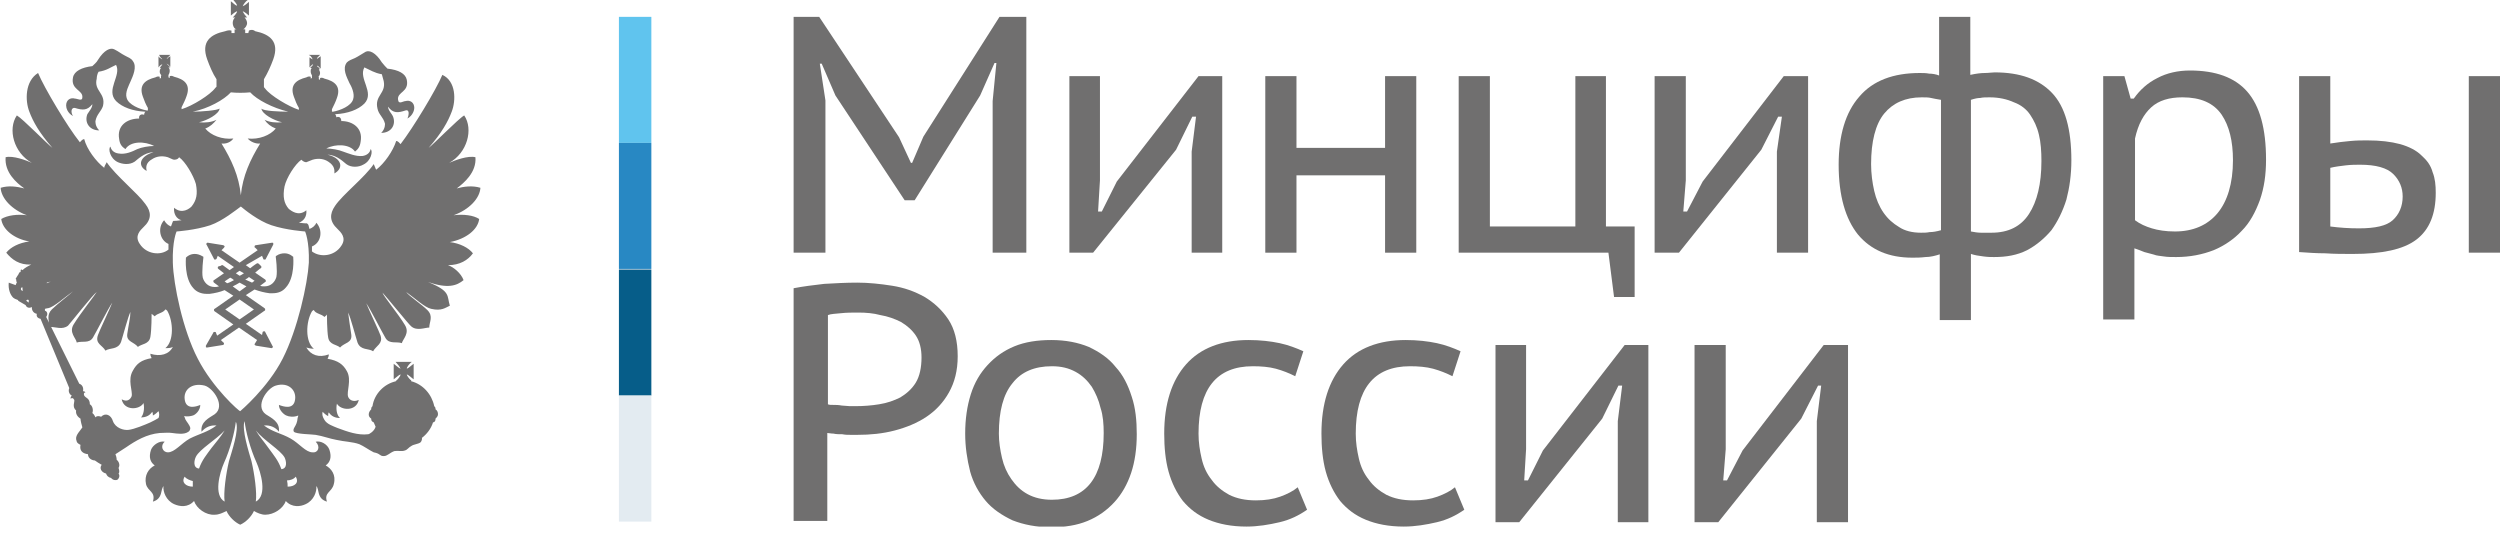 <?xml version="1.0" encoding="UTF-8"?> <svg xmlns="http://www.w3.org/2000/svg" width="173" height="37" viewBox="0 0 173 37" fill="none"> <g clip-path="url(#clip0_0_330)"> <path d="M20.249 17.745C20.249 17.745 20.033 17.529 19.688 17.529C19.515 17.529 19.299 17.572 19.126 17.702C19.083 17.702 19.083 17.745 19.083 17.788C19.083 17.788 19.213 18.738 19.126 19.169C19.04 19.472 18.781 19.817 18.306 19.817C18.22 19.817 18.09 19.817 18.004 19.774L18.349 19.515C18.392 19.515 18.392 19.472 18.392 19.429C18.392 19.385 18.392 19.385 18.349 19.342L17.658 18.867C17.874 18.695 18.004 18.565 18.047 18.565C18.047 18.565 18.09 18.522 18.09 18.479C18.09 18.436 18.09 18.436 18.047 18.392L17.917 18.263C17.917 18.263 17.874 18.22 17.831 18.22H17.788C17.788 18.22 17.572 18.349 17.313 18.565L17.011 18.349L18.133 17.702L18.22 17.918C18.22 17.961 18.263 17.961 18.306 17.961C18.349 17.961 18.392 17.961 18.392 17.918L18.91 16.924C18.91 16.881 18.91 16.838 18.91 16.838C18.91 16.795 18.867 16.795 18.824 16.795L17.701 16.968C17.658 16.968 17.615 17.011 17.615 17.054C17.615 17.097 17.615 17.14 17.658 17.14L17.831 17.313L16.579 18.177L15.327 17.313L15.5 17.14C15.543 17.097 15.543 17.054 15.543 17.054C15.543 17.011 15.5 17.011 15.456 16.968L14.377 16.795C14.334 16.795 14.334 16.795 14.291 16.838C14.291 16.881 14.248 16.924 14.291 16.924L14.809 17.918C14.809 17.961 14.852 17.961 14.895 17.961C14.938 17.961 14.982 17.918 14.982 17.918L15.068 17.702L16.19 18.479L15.888 18.695C15.586 18.479 15.413 18.349 15.413 18.349H15.37C15.327 18.349 15.327 18.349 15.284 18.392L15.111 18.436C15.111 18.436 15.068 18.479 15.068 18.522C15.068 18.565 15.068 18.565 15.111 18.608C15.111 18.608 15.284 18.738 15.5 18.91L14.809 19.385C14.766 19.385 14.766 19.429 14.766 19.472C14.766 19.515 14.766 19.515 14.809 19.558L15.154 19.817C15.025 19.86 14.938 19.86 14.852 19.86C14.377 19.86 14.118 19.515 14.032 19.213C13.945 18.824 14.075 17.831 14.075 17.831C14.075 17.788 14.075 17.745 14.032 17.745C13.816 17.615 13.643 17.572 13.47 17.572C13.125 17.572 12.909 17.788 12.909 17.788L12.866 17.831C12.866 17.874 12.736 19.256 13.384 19.947C13.6 20.206 13.945 20.335 14.291 20.335C14.377 20.335 14.42 20.335 14.507 20.335C14.852 20.292 15.241 20.206 15.543 20.076L16.147 20.465L14.852 21.371C14.809 21.371 14.809 21.415 14.809 21.458C14.809 21.501 14.809 21.501 14.852 21.544L16.147 22.451L15.025 23.228L14.938 23.012C14.938 22.969 14.895 22.969 14.852 22.969C14.809 22.969 14.766 22.969 14.766 23.012L14.248 23.919C14.248 23.962 14.248 24.005 14.248 24.005C14.248 24.048 14.291 24.048 14.334 24.048L15.413 23.875C15.456 23.875 15.5 23.832 15.5 23.789C15.5 23.746 15.5 23.703 15.456 23.703L15.284 23.53L16.536 22.667L17.788 23.53L17.658 23.746C17.615 23.789 17.615 23.832 17.615 23.832C17.615 23.875 17.658 23.875 17.701 23.919L18.781 24.091C18.824 24.091 18.824 24.091 18.867 24.048C18.867 24.005 18.91 23.962 18.867 23.962L18.349 22.969C18.349 22.926 18.306 22.926 18.263 22.926C18.22 22.926 18.176 22.969 18.176 22.969L18.133 23.185L17.011 22.408L18.306 21.501C18.349 21.501 18.349 21.458 18.349 21.415C18.349 21.371 18.349 21.371 18.306 21.328L17.011 20.422L17.615 20.033C17.961 20.163 18.306 20.249 18.651 20.292C18.738 20.292 18.781 20.292 18.867 20.292C19.256 20.292 19.558 20.163 19.774 19.904C20.422 19.213 20.292 17.831 20.292 17.788C20.292 17.788 20.292 17.745 20.249 17.745ZM16.579 18.738L16.881 18.91C16.795 18.954 16.709 19.04 16.579 19.083C16.493 19.04 16.406 18.954 16.32 18.91L16.579 18.738ZM15.543 19.472L15.931 19.213C16.018 19.256 16.104 19.299 16.19 19.385C16.018 19.472 15.888 19.558 15.716 19.601L15.543 19.472ZM17.572 21.415L16.579 22.105L15.586 21.415L16.579 20.724L17.572 21.415ZM16.579 20.163L16.104 19.817C16.277 19.731 16.45 19.644 16.579 19.558C16.752 19.644 16.881 19.731 17.054 19.817L16.579 20.163ZM17.442 19.558C17.27 19.472 17.14 19.429 16.968 19.342C17.054 19.299 17.14 19.256 17.227 19.169L17.615 19.429L17.442 19.558Z" fill="#706F6F"></path> <path d="M33.159 15.154C32.77 14.895 32.079 14.809 31.389 14.895C32.468 14.507 33.202 13.729 33.245 12.995C32.684 12.823 32.079 12.909 31.605 13.039C32.123 12.65 32.986 11.916 32.9 10.88C32.382 10.75 31.475 11.096 31.086 11.268C32.338 10.578 32.77 8.937 32.123 7.987C31.734 8.203 29.964 10.017 29.662 10.232C30.568 9.196 31 8.419 31.259 7.728C31.561 6.951 31.561 5.613 30.611 5.181C30.18 6.217 28.582 8.851 27.719 9.973C27.632 9.887 27.546 9.757 27.416 9.757C27.201 10.448 26.596 11.312 26.035 11.743C25.992 11.7 25.949 11.528 25.862 11.355C25.258 12.261 23.703 13.47 23.185 14.248C22.797 14.809 22.797 15.327 23.358 15.845C23.574 16.061 24.006 16.45 23.617 17.011C23.142 17.745 22.149 17.831 21.588 17.399C21.588 17.27 21.588 17.14 21.588 17.054C22.236 16.795 22.365 15.931 21.89 15.413C21.804 15.629 21.631 15.759 21.415 15.845C21.372 15.629 21.329 15.5 21.286 15.5L21.243 15.456H21.199C21.199 15.456 20.983 15.456 20.681 15.413C21.027 15.284 21.243 14.982 21.199 14.55C20.638 15.025 20.12 14.55 19.991 14.463C19.645 14.075 19.559 13.6 19.688 12.909C19.818 12.305 20.422 11.355 20.854 11.053C20.897 11.096 21.027 11.225 21.199 11.225C21.329 11.182 21.502 11.096 21.631 11.053C22.063 10.923 22.451 11.009 22.71 11.182C23.185 11.484 23.142 11.787 23.142 12.002C23.833 11.614 23.617 10.923 22.667 10.707C23.315 10.707 23.833 11.268 23.963 11.355C24.308 11.614 24.826 11.571 25.128 11.398C25.69 11.139 25.819 10.448 25.646 10.319C25.603 10.578 25.387 10.75 25.085 10.794C24.61 10.837 24.135 10.621 23.747 10.491C23.445 10.362 22.926 10.275 22.581 10.275C23.229 9.93 24.222 9.973 24.567 10.491C24.783 10.319 24.912 10.146 24.956 9.801C25.128 8.851 24.394 8.376 23.617 8.376C23.617 8.16 23.488 8.03 23.272 8.117C23.272 8.03 23.229 7.944 23.185 7.901H23.229C24.049 7.858 24.783 7.599 25.215 7.167C25.949 6.39 24.783 5.44 25.215 4.663C25.603 4.836 25.905 5.051 26.424 5.138C26.467 5.267 26.51 5.483 26.553 5.613C26.726 6.476 25.905 6.606 26.121 7.512C26.208 7.944 26.51 8.074 26.639 8.549C26.639 8.549 26.683 8.894 26.38 9.196C27.071 9.196 27.416 8.635 27.201 8.074C27.114 7.858 26.855 7.642 26.855 7.383C27.201 7.858 27.546 7.815 28.064 7.642C28.323 7.556 28.323 7.901 28.194 8.203C28.582 7.987 28.669 7.599 28.669 7.469C28.669 7.081 28.366 6.908 28.064 6.994C27.892 6.994 27.589 7.253 27.546 6.908C27.46 6.347 28.323 6.39 28.151 5.526C28.064 5.095 27.589 4.836 26.812 4.749C26.726 4.663 26.553 4.49 26.424 4.317C25.992 3.627 25.56 3.454 25.301 3.583C24.999 3.756 24.826 3.886 24.567 4.015C24.351 4.102 24.135 4.188 24.006 4.317C23.66 4.749 24.006 5.354 24.178 5.742C24.308 5.958 24.567 6.476 24.438 6.865C24.308 7.34 23.531 7.642 23.056 7.728C23.013 7.728 23.013 7.728 22.97 7.728V7.556C23.099 7.296 23.229 7.037 23.315 6.778C23.617 5.958 23.142 5.613 22.451 5.44C22.365 5.397 22.279 5.354 22.149 5.397V5.526L22.063 5.483V5.31H22.02C22.106 5.267 22.149 5.138 22.149 5.051C22.149 4.965 22.106 4.879 22.063 4.792H22.149L22.106 4.749C22.106 4.706 22.063 4.663 21.977 4.62C21.977 4.62 21.933 4.576 21.933 4.533C21.933 4.533 21.977 4.576 22.02 4.576C22.063 4.62 22.106 4.663 22.149 4.706L22.192 4.749V3.886L22.149 3.929C22.149 3.929 22.063 3.972 22.02 4.015C21.977 4.058 21.977 4.058 21.933 4.058C21.933 4.058 21.933 4.015 21.977 3.972C22.02 3.929 22.063 3.886 22.106 3.843L22.149 3.799H21.372L21.502 3.886C21.502 3.929 21.588 3.972 21.588 4.015C21.588 4.058 21.631 4.058 21.631 4.102C21.631 4.102 21.588 4.102 21.545 4.058C21.459 4.015 21.459 3.972 21.415 3.972V3.886V4.663L21.459 4.62C21.502 4.576 21.545 4.533 21.588 4.49C21.588 4.49 21.631 4.447 21.674 4.447C21.674 4.447 21.631 4.49 21.631 4.533C21.588 4.576 21.545 4.62 21.502 4.663L21.459 4.706H21.588C21.502 4.749 21.502 4.836 21.502 4.965C21.502 5.051 21.545 5.138 21.588 5.224V5.397L21.502 5.44V5.31C21.372 5.267 21.286 5.31 21.199 5.354C20.509 5.526 20.034 5.872 20.336 6.692C20.422 6.951 20.552 7.253 20.681 7.469V7.599C19.991 7.383 18.695 6.606 18.35 6.131C18.307 6.088 18.264 6.044 18.264 6.001V5.483C18.523 5.051 18.738 4.576 18.911 4.102C19.343 2.893 18.695 2.375 17.659 2.159C17.573 2.072 17.4 2.029 17.227 2.116L17.184 2.288H16.968V2.029C16.925 2.029 16.882 2.029 16.839 2.029C16.968 1.943 17.098 1.77 17.098 1.597C17.098 1.468 17.012 1.295 16.925 1.209H17.098C17.012 1.123 16.839 0.907 16.796 0.777C16.925 0.82 17.141 0.993 17.227 1.079V0.13C17.141 0.216 16.925 0.389 16.796 0.432C16.839 0.302 17.012 0.086 17.141 0H16.148C16.234 0.086 16.407 0.302 16.407 0.389C16.277 0.389 16.105 0.173 15.975 0.086V1.079C16.062 0.993 16.277 0.82 16.407 0.777C16.407 0.907 16.191 1.123 16.105 1.209H16.277C16.148 1.295 16.105 1.468 16.105 1.597C16.105 1.77 16.191 1.986 16.364 2.029C16.321 2.029 16.277 2.029 16.234 2.029V2.288H16.018V2.116C15.846 2.072 15.716 2.116 15.587 2.159C14.551 2.375 13.903 2.893 14.335 4.102C14.507 4.576 14.723 5.095 14.982 5.483V6.001C14.982 6.001 14.939 6.044 14.896 6.088C14.551 6.563 13.299 7.34 12.565 7.556V7.426C12.694 7.167 12.824 6.908 12.91 6.649C13.212 5.829 12.737 5.483 12.046 5.31C11.96 5.267 11.874 5.224 11.744 5.267V5.397L11.658 5.354V5.181C11.701 5.138 11.744 5.008 11.744 4.922C11.744 4.836 11.744 4.749 11.658 4.663H11.787L11.744 4.62C11.701 4.576 11.658 4.533 11.615 4.49C11.615 4.49 11.572 4.447 11.528 4.404L11.615 4.447C11.658 4.49 11.701 4.533 11.744 4.576L11.787 4.62V3.886L11.744 3.929C11.701 3.929 11.658 3.972 11.615 4.015C11.615 4.058 11.528 4.058 11.528 4.058C11.528 4.058 11.572 4.015 11.615 3.972C11.658 3.929 11.701 3.886 11.744 3.843L11.787 3.799H11.01L11.053 3.886C11.053 3.929 11.14 3.972 11.14 4.015C11.226 4.058 11.226 4.102 11.226 4.102C11.226 4.102 11.183 4.102 11.14 4.058C11.097 4.015 11.053 3.972 11.01 3.972L10.967 3.886V4.663L11.01 4.62C11.01 4.576 11.097 4.533 11.14 4.49C11.183 4.49 11.183 4.447 11.226 4.447C11.226 4.447 11.226 4.49 11.183 4.533C11.14 4.576 11.097 4.62 11.097 4.663L11.053 4.706H11.14C11.097 4.749 11.053 4.836 11.053 4.965C11.053 5.051 11.097 5.138 11.183 5.224H11.14V5.397L11.053 5.44V5.31C10.924 5.267 10.838 5.31 10.751 5.354C10.06 5.526 9.585 5.872 9.888 6.692C9.974 6.951 10.104 7.253 10.233 7.469V7.642C10.19 7.642 10.19 7.642 10.147 7.642C9.672 7.556 8.895 7.253 8.765 6.778C8.636 6.39 8.938 5.872 9.024 5.656C9.197 5.267 9.499 4.62 9.197 4.231C9.067 4.015 8.852 3.972 8.636 3.843C8.377 3.713 8.247 3.583 7.902 3.411C7.643 3.281 7.211 3.454 6.779 4.145C6.693 4.317 6.477 4.49 6.391 4.576C5.657 4.663 5.139 4.922 5.052 5.354C4.879 6.217 5.743 6.217 5.7 6.735C5.7 7.037 5.354 6.822 5.182 6.822C4.879 6.735 4.577 6.908 4.577 7.296C4.577 7.469 4.664 7.815 5.052 8.03C4.879 7.771 4.923 7.426 5.182 7.469C5.743 7.642 6.045 7.642 6.391 7.21C6.391 7.469 6.175 7.685 6.045 7.901C5.829 8.462 6.175 9.023 6.866 9.023C6.563 8.721 6.606 8.376 6.606 8.376C6.693 7.901 6.995 7.728 7.125 7.34C7.34 6.433 6.477 6.303 6.693 5.44C6.693 5.31 6.736 5.095 6.822 4.965C7.384 4.879 7.643 4.663 8.031 4.49C8.42 5.224 7.297 6.217 8.031 6.994C8.463 7.426 9.197 7.685 10.017 7.728H10.06C10.017 7.771 9.974 7.858 9.974 7.944C9.758 7.858 9.585 7.987 9.629 8.203C8.808 8.203 8.074 8.678 8.247 9.628C8.29 9.973 8.42 10.146 8.679 10.319C9.024 9.757 10.017 9.757 10.665 10.103C10.319 10.103 9.801 10.189 9.499 10.319C9.154 10.491 8.679 10.707 8.204 10.621C7.859 10.578 7.686 10.362 7.643 10.146C7.47 10.275 7.599 10.966 8.161 11.225C8.463 11.355 8.938 11.441 9.326 11.182C9.456 11.096 9.974 10.535 10.622 10.535C9.715 10.794 9.456 11.441 10.147 11.83C10.104 11.614 10.06 11.268 10.535 11.009C10.794 10.837 11.183 10.75 11.615 10.88C11.744 10.923 11.96 11.053 12.046 11.053C12.262 11.053 12.349 10.966 12.392 10.88C12.824 11.182 13.385 12.132 13.557 12.736C13.687 13.427 13.601 13.859 13.255 14.291C13.126 14.42 12.608 14.852 12.046 14.377C12.003 14.809 12.219 15.154 12.565 15.241C12.262 15.284 12.046 15.284 12.046 15.284H12.003L11.96 15.327C11.96 15.327 11.917 15.456 11.831 15.672C11.615 15.586 11.485 15.456 11.356 15.241C10.881 15.759 11.053 16.622 11.658 16.881C11.658 17.011 11.658 17.14 11.658 17.27C11.14 17.701 10.147 17.615 9.672 16.881C9.283 16.32 9.715 15.931 9.931 15.716C10.492 15.197 10.492 14.679 10.06 14.118C9.542 13.384 7.988 12.132 7.384 11.225C7.297 11.398 7.211 11.528 7.211 11.614C6.65 11.182 6.002 10.319 5.829 9.628C5.7 9.628 5.613 9.757 5.527 9.844C4.664 8.764 3.066 6.088 2.634 5.051C1.728 5.613 1.728 6.951 2.03 7.728C2.289 8.419 2.721 9.196 3.627 10.232C3.325 10.017 1.555 8.203 1.166 7.987C0.519 8.937 0.951 10.578 2.203 11.268C1.814 11.096 0.907 10.75 0.389 10.88C0.303 11.916 1.123 12.65 1.685 13.039C1.166 12.909 0.605 12.823 0.044 12.995C0.087 13.729 0.821 14.507 1.857 14.895C1.21 14.809 0.519 14.895 0.087 15.154C0.173 15.888 0.994 16.536 2.03 16.709C1.339 16.795 0.735 17.097 0.433 17.486C0.821 17.961 1.339 18.349 2.159 18.306C1.987 18.392 1.728 18.522 1.555 18.695C1.555 18.695 1.512 18.651 1.469 18.651C1.426 18.651 1.426 18.738 1.426 18.781V18.824C1.339 18.824 1.296 18.91 1.296 18.954C1.21 19.083 1.123 19.213 1.08 19.299L1.123 19.342C1.123 19.428 1.123 19.472 1.166 19.558C1.123 19.601 1.123 19.644 1.08 19.731L0.605 19.558C0.562 19.99 0.692 20.378 0.907 20.594C1.123 20.767 1.296 20.724 1.253 20.81L1.771 21.112C1.857 21.328 2.073 21.328 2.203 21.242V21.285C2.203 21.501 2.332 21.674 2.548 21.717C2.505 21.889 2.591 22.019 2.807 22.062L4.793 26.855C4.707 27.07 4.793 27.286 4.966 27.373C4.923 27.416 4.879 27.502 4.879 27.588C4.966 27.545 5.052 27.502 5.139 27.675C5.182 27.804 4.966 28.15 5.268 28.409C5.225 28.625 5.354 28.84 5.57 28.97C5.57 29.1 5.657 29.445 5.7 29.575C5.57 29.79 5.225 30.093 5.268 30.395C5.311 30.654 5.398 30.697 5.57 30.783C5.484 31.215 5.743 31.388 6.088 31.431C6.088 31.733 6.391 31.863 6.563 31.863C6.736 31.992 6.822 32.035 7.038 32.165C6.866 32.381 6.995 32.683 7.34 32.769C7.384 32.899 7.47 33.028 7.686 33.072C7.815 33.244 8.031 33.244 8.118 33.201C8.204 33.158 8.333 32.942 8.204 32.769C8.29 32.683 8.247 32.51 8.204 32.381C8.333 32.165 8.204 31.906 8.074 31.82C8.074 31.69 8.031 31.517 7.988 31.431C8.247 31.258 8.592 31.042 8.722 30.956C9.413 30.481 10.147 30.049 11.053 29.963C11.269 29.963 11.701 29.92 11.917 29.963C12.262 30.006 12.737 30.093 13.039 29.877C13.126 29.834 13.169 29.704 13.169 29.618C13.126 29.402 12.91 29.186 12.824 29.013C12.824 28.97 12.78 28.884 12.737 28.797C12.996 28.84 13.212 28.797 13.342 28.754C13.514 28.711 13.86 28.409 13.86 28.02C13.557 28.15 12.867 28.366 12.78 27.632C12.694 26.984 13.255 26.466 14.162 26.682C14.766 26.855 15.63 28.107 14.853 28.668C14.464 28.927 13.86 29.186 13.946 29.877C14.205 29.575 14.551 29.402 14.982 29.445C14.335 29.92 13.817 30.006 13.126 30.352C12.521 30.697 12.09 31.302 11.615 31.302C11.269 31.302 11.053 30.87 11.399 30.567C11.053 30.481 10.579 30.783 10.449 31.129C10.276 31.647 10.406 31.992 10.708 32.208C10.276 32.424 9.974 32.899 10.104 33.503C10.233 34.022 10.794 34.022 10.579 34.712C10.881 34.626 11.053 34.453 11.14 34.151C11.183 33.935 11.226 33.762 11.312 33.633C11.269 34.022 11.485 34.626 12.046 34.885C12.435 35.058 12.996 35.144 13.428 34.669C13.601 35.187 14.248 35.662 14.853 35.619C15.155 35.619 15.414 35.489 15.673 35.36C15.846 35.748 16.234 36.137 16.623 36.31C17.012 36.137 17.4 35.748 17.573 35.36C17.789 35.489 18.091 35.619 18.35 35.619C18.954 35.619 19.602 35.187 19.775 34.669C20.206 35.144 20.811 35.058 21.156 34.885C21.718 34.626 21.933 34.022 21.89 33.633C21.977 33.719 22.02 33.935 22.063 34.151C22.149 34.453 22.322 34.626 22.624 34.712C22.408 34.065 22.97 34.065 23.099 33.503C23.272 32.856 22.926 32.424 22.538 32.208C22.84 31.992 22.97 31.647 22.797 31.129C22.667 30.74 22.192 30.481 21.847 30.567C22.192 30.913 22.02 31.345 21.631 31.302C21.156 31.302 20.724 30.697 20.12 30.352C19.429 29.963 18.911 29.92 18.264 29.445C18.695 29.402 19.084 29.575 19.3 29.877C19.386 29.186 18.782 28.927 18.393 28.668C17.616 28.107 18.479 26.855 19.084 26.682C19.947 26.423 20.509 26.984 20.422 27.632C20.336 28.366 19.645 28.15 19.3 28.02C19.3 28.409 19.688 28.711 19.818 28.754C19.991 28.84 20.336 28.884 20.638 28.754C20.638 28.84 20.595 28.884 20.595 28.927C20.552 29.531 20.206 29.618 20.336 29.877C20.509 30.049 21.588 30.049 21.847 30.093C22.365 30.179 22.797 30.352 23.272 30.438C23.833 30.567 24.394 30.567 24.869 30.74C25.172 30.87 25.517 31.129 25.862 31.302C26.337 31.388 26.251 31.561 26.553 31.561C26.812 31.561 26.942 31.345 27.287 31.215C27.546 31.172 27.805 31.258 28.021 31.172C28.194 31.129 28.28 30.956 28.453 30.87C28.625 30.74 28.928 30.74 29.1 30.611C29.187 30.524 29.23 30.352 29.187 30.265V30.308C29.532 30.049 29.834 29.661 29.964 29.229C30.05 29.229 30.137 29.143 30.137 29.013V28.97C30.223 28.884 30.309 28.797 30.309 28.668C30.309 28.538 30.266 28.409 30.137 28.322V28.279C30.137 28.193 30.093 28.15 30.05 28.107C29.878 27.286 29.273 26.595 28.453 26.38V26.336C28.453 26.293 28.453 26.293 28.41 26.293C28.28 26.164 28.151 25.991 28.151 25.905C28.28 25.948 28.496 26.164 28.625 26.25V25.171C28.496 25.257 28.28 25.473 28.151 25.516C28.151 25.387 28.366 25.128 28.496 25.041H27.373C27.46 25.128 27.676 25.387 27.719 25.516C27.589 25.473 27.373 25.257 27.244 25.171V26.25C27.373 26.164 27.589 25.948 27.719 25.905C27.719 26.034 27.503 26.293 27.373 26.38H27.416C26.596 26.552 25.905 27.243 25.776 28.107C25.733 28.15 25.69 28.193 25.69 28.279V28.322C25.603 28.409 25.517 28.538 25.517 28.668C25.517 28.797 25.56 28.884 25.69 28.97V29.013C25.69 29.143 25.776 29.186 25.862 29.229C25.905 29.315 25.949 29.445 25.992 29.531C25.905 29.834 25.56 30.049 25.474 30.049C24.783 30.136 24.049 29.877 23.358 29.618C23.056 29.488 22.624 29.359 22.451 29.056C22.322 28.84 22.279 28.711 22.322 28.495C22.408 28.581 22.538 28.711 22.71 28.797C22.71 28.711 22.71 28.581 22.754 28.538C22.926 28.797 23.185 28.927 23.531 28.927C23.315 28.754 23.229 28.322 23.315 27.934C23.574 28.409 24.653 28.495 24.826 27.675C24.438 27.848 24.178 27.675 24.092 27.459C23.963 27.113 24.351 26.293 24.006 25.689C23.747 25.214 23.401 24.955 22.667 24.825C22.71 24.739 22.754 24.653 22.754 24.523C22.063 24.782 21.502 24.566 21.199 24.048C21.329 24.091 21.545 24.134 21.718 24.134C21.113 23.66 21.156 22.278 21.588 21.544C21.631 21.501 21.674 21.458 21.718 21.458C21.847 21.717 22.236 21.717 22.451 21.933C22.538 21.846 22.581 21.846 22.624 21.76C22.624 21.76 22.624 22.882 22.71 23.357C22.797 23.875 23.315 23.832 23.531 24.048C23.833 23.703 24.394 23.746 24.308 23.142C24.222 22.58 24.135 22.019 24.092 21.63C24.265 21.976 24.61 23.314 24.74 23.703C24.956 24.264 25.517 24.091 25.819 24.307C26.035 23.919 26.51 23.789 26.337 23.228C26.294 23.055 25.474 21.328 25.344 20.983C25.646 21.415 26.424 22.969 26.683 23.401C26.942 23.832 27.46 23.616 27.805 23.746C27.892 23.444 28.366 23.055 28.021 22.494C27.589 21.76 26.51 20.465 26.467 20.249C26.683 20.465 28.323 22.494 28.453 22.58C28.841 22.926 29.403 22.667 29.705 22.667C29.705 22.278 30.007 21.889 29.575 21.458C29.187 21.069 28.28 20.465 28.107 20.206C28.712 20.637 29.403 21.285 29.834 21.371C30.568 21.544 30.827 21.285 31.13 21.155C30.914 20.465 31.216 20.163 29.618 19.515C31 19.99 31.605 19.774 32.079 19.385C31.907 18.91 31.389 18.479 31 18.349C31.82 18.349 32.382 18.004 32.727 17.529C32.425 17.14 31.82 16.838 31.13 16.752C32.252 16.536 33.072 15.888 33.159 15.154ZM1.598 20.119C1.555 20.119 1.555 20.163 1.598 20.119C1.426 20.119 1.426 19.99 1.469 19.903C1.512 19.903 1.555 19.903 1.598 19.86L1.555 19.903C1.555 19.99 1.555 20.076 1.598 20.119ZM1.987 20.94L1.814 20.81C1.857 20.724 1.944 20.724 1.987 20.767C1.987 20.853 1.987 20.896 1.987 20.94ZM2.548 19.731H2.462C2.462 19.731 2.505 19.731 2.548 19.731ZM13.342 33.676C12.867 33.676 12.521 33.374 12.78 32.985C12.91 33.158 13.169 33.244 13.342 33.288C13.342 33.46 13.342 33.547 13.342 33.676ZM20.465 32.985C20.724 33.417 20.379 33.676 19.904 33.676C19.904 33.503 19.904 33.46 19.861 33.244C20.077 33.244 20.336 33.158 20.465 32.985ZM13.342 7.728C14.421 7.512 15.5 6.908 15.975 6.39C16.364 6.433 16.882 6.433 17.314 6.39C17.789 6.908 18.868 7.469 19.947 7.728C19.343 7.728 18.22 7.685 18.091 7.512C18.134 7.901 18.954 8.333 19.516 8.462C19.084 8.505 18.652 8.462 18.307 8.289C18.479 8.549 18.738 8.764 19.084 8.894C18.695 9.369 17.918 9.671 17.141 9.585C17.314 9.801 17.702 9.973 18.005 9.93C17.314 11.053 16.796 12.175 16.666 13.514C16.537 12.175 16.018 11.053 15.328 9.93C15.63 9.973 15.975 9.844 16.148 9.585C15.371 9.671 14.594 9.369 14.205 8.894C14.551 8.764 14.766 8.549 14.982 8.289C14.637 8.462 14.205 8.505 13.773 8.462C14.335 8.333 15.155 7.901 15.198 7.512C15.025 7.642 13.946 7.728 13.342 7.728ZM3.541 19.472C3.455 19.515 3.325 19.558 3.239 19.601V19.558C3.325 19.515 3.455 19.515 3.541 19.472ZM10.406 24.48C10.406 24.609 10.449 24.696 10.492 24.782C9.758 24.912 9.456 25.171 9.197 25.646C8.808 26.293 9.197 27.07 9.111 27.416C9.024 27.632 8.808 27.848 8.42 27.632C8.592 28.452 9.672 28.366 9.931 27.891C10.017 28.279 9.931 28.711 9.758 28.884C10.104 28.884 10.363 28.754 10.535 28.495C10.579 28.581 10.579 28.668 10.579 28.754C10.751 28.668 10.881 28.538 10.967 28.452C11.01 28.538 11.053 28.754 10.967 28.927C10.838 29.013 10.665 29.1 10.406 29.229C10.017 29.402 9.283 29.704 8.895 29.747C8.549 29.79 7.988 29.618 7.815 29.143C7.686 28.711 7.297 28.538 6.995 28.84C6.909 28.797 6.693 28.754 6.606 28.884C6.606 28.884 6.52 28.668 6.391 28.581C6.477 28.366 6.391 28.063 6.218 27.977C6.218 27.545 5.916 27.545 5.829 27.373C5.786 27.286 5.786 27.157 5.916 27.157C5.872 27.07 5.743 27.07 5.743 27.07C5.786 26.898 5.743 26.639 5.484 26.552L3.196 21.933C3.325 21.76 3.282 21.544 3.109 21.501V21.458C3.109 21.415 3.109 21.371 3.109 21.371C3.152 21.371 3.239 21.328 3.325 21.328C3.757 21.242 4.491 20.551 5.052 20.163C4.836 20.378 3.973 21.026 3.584 21.415C3.239 21.76 3.368 22.148 3.412 22.451L3.498 22.623C3.843 22.623 4.318 22.839 4.707 22.537C4.836 22.407 6.434 20.378 6.693 20.206C6.606 20.378 5.57 21.674 5.095 22.451C4.75 23.012 5.268 23.401 5.311 23.703C5.7 23.573 6.175 23.789 6.434 23.357C6.693 22.926 7.47 21.371 7.772 20.94C7.643 21.285 6.822 23.012 6.779 23.185C6.563 23.789 7.081 23.875 7.297 24.264C7.599 24.048 8.161 24.221 8.377 23.66C8.506 23.271 8.852 21.933 9.024 21.587C9.024 21.976 8.895 22.494 8.808 23.098C8.722 23.66 9.283 23.66 9.542 24.005C9.801 23.789 10.319 23.832 10.406 23.314C10.492 22.839 10.492 21.717 10.492 21.717C10.579 21.803 10.622 21.803 10.708 21.889C10.881 21.674 11.269 21.674 11.442 21.415C11.485 21.415 11.528 21.458 11.572 21.501C12.003 22.235 12.046 23.616 11.442 24.091C11.615 24.091 11.831 24.091 11.96 24.005C11.701 24.523 11.097 24.696 10.406 24.48ZM14.637 30.999C14.291 31.474 13.989 31.82 13.773 32.424C13.342 32.381 13.428 31.863 13.557 31.604C13.817 31.086 14.939 30.438 15.544 29.79C15.284 30.222 14.939 30.611 14.637 30.999ZM15.846 31.906C15.63 32.813 15.457 34.108 15.544 34.712C14.766 34.281 15.198 32.726 15.5 32.035C15.932 31.086 16.234 29.92 16.321 29.186C16.58 29.704 16.018 31.302 15.846 31.906ZM17.702 34.712C17.789 34.108 17.616 32.813 17.4 31.906C17.227 31.302 16.709 29.704 16.925 29.143C17.012 29.877 17.314 31.042 17.745 31.992C18.048 32.683 18.523 34.281 17.702 34.712ZM19.688 31.647C19.818 31.906 19.904 32.424 19.472 32.467C19.257 31.863 18.954 31.517 18.609 31.042C18.307 30.611 17.961 30.222 17.702 29.79C18.264 30.481 19.386 31.129 19.688 31.647ZM19.559 24.825C18.523 26.855 16.623 28.452 16.623 28.452C16.58 28.495 14.723 26.855 13.687 24.825C12.651 22.839 12.003 19.688 11.96 18.176C11.917 16.665 12.219 16.018 12.219 16.018C12.219 16.018 13.514 15.931 14.551 15.586C15.414 15.284 16.364 14.507 16.666 14.291C16.925 14.507 17.875 15.284 18.782 15.586C19.818 15.931 21.113 16.018 21.113 16.018C21.113 16.018 21.415 16.665 21.372 18.176C21.286 19.644 20.595 22.796 19.559 24.825Z" fill="#706F6F"></path> <path d="M68.691 6.994L68.95 4.361H68.82L67.827 6.606L63.294 13.859H62.603L57.811 6.606L56.861 4.404H56.731L57.12 6.951V17.486H54.918V1.166H56.688L62.214 9.498L63.035 11.269H63.121L63.898 9.455L69.165 1.166H71.022V17.486H68.691V6.994Z" fill="#706F6F"></path> <path d="M82.463 10.492L82.765 8.074H82.506L81.384 10.362L75.642 17.486H74.001V5.268H76.117V12.478L75.987 14.637H76.246L77.282 12.564L82.938 5.268H84.579V17.486H82.463V10.492Z" fill="#706F6F"></path> <path d="M95.847 12.133H89.716V17.486H87.558V5.268H89.716V10.233H95.847V5.268H98.006V17.486H95.847V12.133Z" fill="#706F6F"></path> <path d="M113.117 20.551H111.692L111.303 17.486H100.941V5.268H103.1V15.673H109.015V5.268H111.131V15.673H113.117V20.551Z" fill="#706F6F"></path> <path d="M122.961 10.492L123.307 8.074H123.048L121.882 10.362L116.183 17.486H114.499V5.268H116.658V12.478L116.485 14.636H116.744L117.823 12.564L123.436 5.268H125.12V17.486H122.961V10.492Z" fill="#706F6F"></path> <path d="M134.316 17.572C133.927 17.702 133.582 17.788 133.237 17.788C132.891 17.831 132.589 17.831 132.33 17.831C130.732 17.831 129.48 17.313 128.574 16.234C127.71 15.155 127.235 13.557 127.235 11.398C127.235 9.369 127.71 7.772 128.66 6.692C129.61 5.57 131.035 5.052 132.848 5.052C133.064 5.052 133.28 5.052 133.496 5.095C133.712 5.095 133.971 5.138 134.186 5.224V1.166H136.345V5.181C136.734 5.095 137.079 5.052 137.338 5.052C137.597 5.052 137.856 5.009 138.029 5.009C139.799 5.009 141.094 5.483 142.001 6.433C142.908 7.383 143.339 8.937 143.339 11.096C143.339 12.089 143.21 12.996 142.994 13.816C142.735 14.636 142.39 15.327 141.958 15.932C141.483 16.493 140.922 16.968 140.274 17.313C139.583 17.659 138.849 17.788 137.986 17.788C137.813 17.788 137.554 17.788 137.252 17.745C136.906 17.702 136.647 17.659 136.388 17.572V22.149H134.23V17.572H134.316ZM132.934 16.104C133.15 16.104 133.323 16.104 133.539 16.061C133.755 16.061 134.014 16.018 134.316 15.932V6.908C134.057 6.865 133.798 6.822 133.625 6.779C133.452 6.736 133.237 6.736 132.978 6.736C131.855 6.736 130.992 7.124 130.387 7.858C129.783 8.592 129.48 9.801 129.48 11.355C129.48 12.003 129.567 12.65 129.696 13.212C129.826 13.773 130.042 14.291 130.344 14.723C130.646 15.155 130.992 15.457 131.423 15.716C131.812 15.975 132.33 16.104 132.934 16.104ZM137.684 6.736C137.425 6.736 137.209 6.736 137.036 6.779C136.863 6.779 136.647 6.822 136.388 6.908V16.018C136.604 16.061 136.863 16.104 137.079 16.104C137.295 16.104 137.554 16.104 137.813 16.104C138.979 16.104 139.842 15.673 140.404 14.809C140.965 13.946 141.267 12.737 141.267 11.139C141.267 10.492 141.224 9.844 141.094 9.326C140.965 8.765 140.749 8.333 140.49 7.944C140.231 7.556 139.842 7.254 139.367 7.081C138.892 6.865 138.331 6.736 137.684 6.736Z" fill="#706F6F"></path> <path d="M145.584 5.267H147.009L147.441 6.822H147.657C148.088 6.217 148.606 5.742 149.297 5.397C149.945 5.052 150.722 4.879 151.542 4.879C153.312 4.879 154.651 5.354 155.514 6.347C156.378 7.34 156.81 8.894 156.81 11.053C156.81 12.089 156.68 12.996 156.378 13.859C156.076 14.68 155.687 15.414 155.126 15.975C154.608 16.536 153.917 17.011 153.183 17.313C152.406 17.615 151.542 17.788 150.592 17.788C150.29 17.788 149.988 17.788 149.729 17.745C149.47 17.702 149.254 17.702 149.038 17.615C148.822 17.572 148.606 17.486 148.391 17.443C148.175 17.356 147.959 17.27 147.7 17.184V22.105H145.541V5.267H145.584ZM151.024 6.735C150.117 6.735 149.384 6.951 148.865 7.426C148.347 7.901 147.959 8.592 147.743 9.585V15.241C148.088 15.5 148.477 15.672 148.909 15.802C149.34 15.932 149.858 16.018 150.506 16.018C151.758 16.018 152.751 15.586 153.442 14.766C154.133 13.945 154.521 12.694 154.521 11.096C154.521 9.758 154.262 8.721 153.744 7.944C153.183 7.124 152.276 6.735 151.024 6.735Z" fill="#706F6F"></path> <path d="M161.256 9.931C161.775 9.844 162.206 9.801 162.638 9.758C163.07 9.715 163.458 9.715 163.804 9.715C164.71 9.715 165.444 9.801 166.092 9.974C166.696 10.146 167.215 10.406 167.56 10.751C167.949 11.096 168.208 11.442 168.337 11.917C168.51 12.348 168.553 12.823 168.553 13.341C168.553 14.809 168.121 15.889 167.215 16.579C166.308 17.27 164.84 17.573 162.811 17.573C162.163 17.573 161.516 17.573 160.911 17.529C160.307 17.529 159.702 17.486 159.098 17.443V5.268H161.256V9.931ZM161.256 15.673C161.904 15.759 162.552 15.802 163.243 15.802C164.365 15.802 165.142 15.63 165.574 15.241C166.006 14.852 166.265 14.291 166.265 13.601C166.265 12.996 166.049 12.478 165.617 12.046C165.185 11.614 164.408 11.399 163.329 11.399C163.027 11.399 162.724 11.399 162.336 11.442C161.99 11.485 161.602 11.528 161.256 11.614V15.673ZM170.841 5.268H173V17.486H170.841V5.268Z" fill="#706F6F"></path> <path d="M54.918 19.946C55.566 19.817 56.3 19.73 57.033 19.644C57.811 19.601 58.545 19.558 59.322 19.558C60.099 19.558 60.919 19.644 61.739 19.773C62.56 19.903 63.294 20.162 63.985 20.551C64.632 20.939 65.194 21.457 65.625 22.105C66.057 22.753 66.273 23.616 66.273 24.652C66.273 25.645 66.057 26.465 65.668 27.156C65.28 27.847 64.762 28.408 64.114 28.84C63.467 29.272 62.733 29.574 61.912 29.79C61.092 30.006 60.228 30.092 59.322 30.092C59.235 30.092 59.063 30.092 58.89 30.092C58.674 30.092 58.501 30.092 58.286 30.049C58.07 30.049 57.854 30.049 57.681 30.006C57.508 30.006 57.336 29.963 57.249 29.963V36.05H54.918V19.946ZM59.408 21.63C58.976 21.63 58.588 21.63 58.199 21.673C57.811 21.716 57.508 21.716 57.293 21.803V27.977C57.379 28.02 57.508 28.02 57.681 28.02C57.854 28.02 58.026 28.02 58.242 28.063C58.415 28.063 58.631 28.106 58.804 28.106H59.192C59.754 28.106 60.315 28.063 60.833 27.977C61.394 27.89 61.869 27.718 62.301 27.502C62.733 27.243 63.121 26.897 63.38 26.465C63.639 26.034 63.769 25.429 63.769 24.738C63.769 24.134 63.639 23.616 63.38 23.227C63.121 22.839 62.776 22.537 62.344 22.278C61.912 22.062 61.437 21.889 60.919 21.803C60.444 21.673 59.926 21.63 59.408 21.63Z" fill="#706F6F"></path> <path d="M66.791 30.006C66.791 29.013 66.92 28.107 67.179 27.286C67.439 26.466 67.827 25.819 68.345 25.257C68.863 24.696 69.468 24.264 70.202 23.962C70.936 23.66 71.799 23.53 72.749 23.53C73.742 23.53 74.605 23.703 75.339 24.005C76.073 24.351 76.721 24.782 77.196 25.387C77.714 25.948 78.059 26.639 78.318 27.459C78.578 28.236 78.664 29.1 78.664 30.05C78.664 31.043 78.534 31.949 78.275 32.726C78.016 33.504 77.628 34.194 77.109 34.756C76.591 35.317 75.987 35.749 75.253 36.051C74.519 36.353 73.699 36.483 72.749 36.483C71.713 36.483 70.849 36.31 70.072 36.008C69.338 35.662 68.691 35.23 68.216 34.669C67.741 34.108 67.352 33.417 67.136 32.64C66.92 31.777 66.791 30.913 66.791 30.006ZM69.122 30.006C69.122 30.568 69.209 31.129 69.338 31.69C69.468 32.252 69.683 32.726 69.986 33.158C70.288 33.59 70.633 33.935 71.108 34.194C71.583 34.453 72.144 34.583 72.792 34.583C75.167 34.583 76.376 33.029 76.376 29.963C76.376 29.359 76.332 28.754 76.16 28.236C76.03 27.675 75.814 27.2 75.555 26.768C75.253 26.337 74.908 25.991 74.433 25.732C73.958 25.473 73.44 25.344 72.792 25.344C71.583 25.344 70.677 25.732 70.072 26.509C69.424 27.286 69.122 28.452 69.122 30.006Z" fill="#706F6F"></path> <path d="M90.45 35.274C89.889 35.662 89.285 35.965 88.551 36.137C87.817 36.31 87.04 36.439 86.263 36.439C85.226 36.439 84.363 36.267 83.629 35.965C82.895 35.662 82.334 35.23 81.859 34.669C81.427 34.108 81.082 33.417 80.866 32.64C80.65 31.863 80.564 30.956 80.564 30.006C80.564 27.934 81.082 26.337 82.075 25.214C83.068 24.091 84.535 23.53 86.392 23.53C87.212 23.53 87.946 23.617 88.551 23.746C89.155 23.876 89.716 24.091 90.191 24.307L89.63 26.034C89.198 25.819 88.767 25.646 88.292 25.516C87.817 25.387 87.255 25.344 86.694 25.344C84.19 25.344 82.938 26.898 82.938 30.006C82.938 30.611 83.024 31.172 83.154 31.733C83.284 32.295 83.499 32.77 83.845 33.201C84.147 33.633 84.579 33.978 85.054 34.237C85.572 34.497 86.176 34.626 86.91 34.626C87.558 34.626 88.119 34.54 88.594 34.367C89.069 34.194 89.501 33.978 89.803 33.719L90.45 35.274Z" fill="#706F6F"></path> <path d="M101.33 35.274C100.769 35.662 100.165 35.965 99.431 36.137C98.697 36.31 97.92 36.439 97.142 36.439C96.106 36.439 95.243 36.267 94.509 35.965C93.775 35.662 93.214 35.23 92.739 34.669C92.307 34.108 91.962 33.417 91.746 32.64C91.53 31.863 91.444 30.956 91.444 30.006C91.444 27.934 91.962 26.337 92.955 25.214C93.948 24.091 95.415 23.53 97.272 23.53C98.092 23.53 98.826 23.617 99.431 23.746C100.035 23.876 100.596 24.091 101.071 24.307L100.51 26.034C100.078 25.819 99.647 25.646 99.172 25.516C98.697 25.387 98.135 25.344 97.574 25.344C95.07 25.344 93.818 26.898 93.818 30.006C93.818 30.611 93.904 31.172 94.034 31.733C94.163 32.295 94.379 32.77 94.725 33.201C95.027 33.633 95.459 33.978 95.934 34.237C96.452 34.497 97.056 34.626 97.79 34.626C98.438 34.626 98.999 34.54 99.474 34.367C99.949 34.194 100.381 33.978 100.683 33.719L101.33 35.274Z" fill="#706F6F"></path> <path d="M111.951 29.143L112.254 26.682H111.995L110.872 28.971L105.13 36.138H103.489V23.876H105.605V31.086L105.475 33.245H105.734L106.771 31.172L112.426 23.876H114.067V36.138H111.951V29.143Z" fill="#706F6F"></path> <path d="M125.724 29.143L126.026 26.682H125.81L124.645 28.971L118.902 36.138H117.262V23.876H119.42V31.086L119.248 33.245H119.507L120.586 31.172L126.199 23.876H127.883V36.138H125.724V29.143Z" fill="#706F6F"></path> <path d="M45.074 1.166H42.829V9.887H45.074V1.166Z" fill="#60C4EE"></path> <path d="M45.074 9.888H42.829V18.609H45.074V9.888Z" fill="#2888C3"></path> <path d="M45.074 18.651H42.829V27.373H45.074V18.651Z" fill="#065D89"></path> <path d="M45.074 27.373H42.829V36.094H45.074V27.373Z" fill="#E3EBF1"></path> </g> <defs> <clipPath id="clip0_0_330"> <rect width="173" height="36.439" fill="white"></rect> </clipPath> </defs> </svg> 